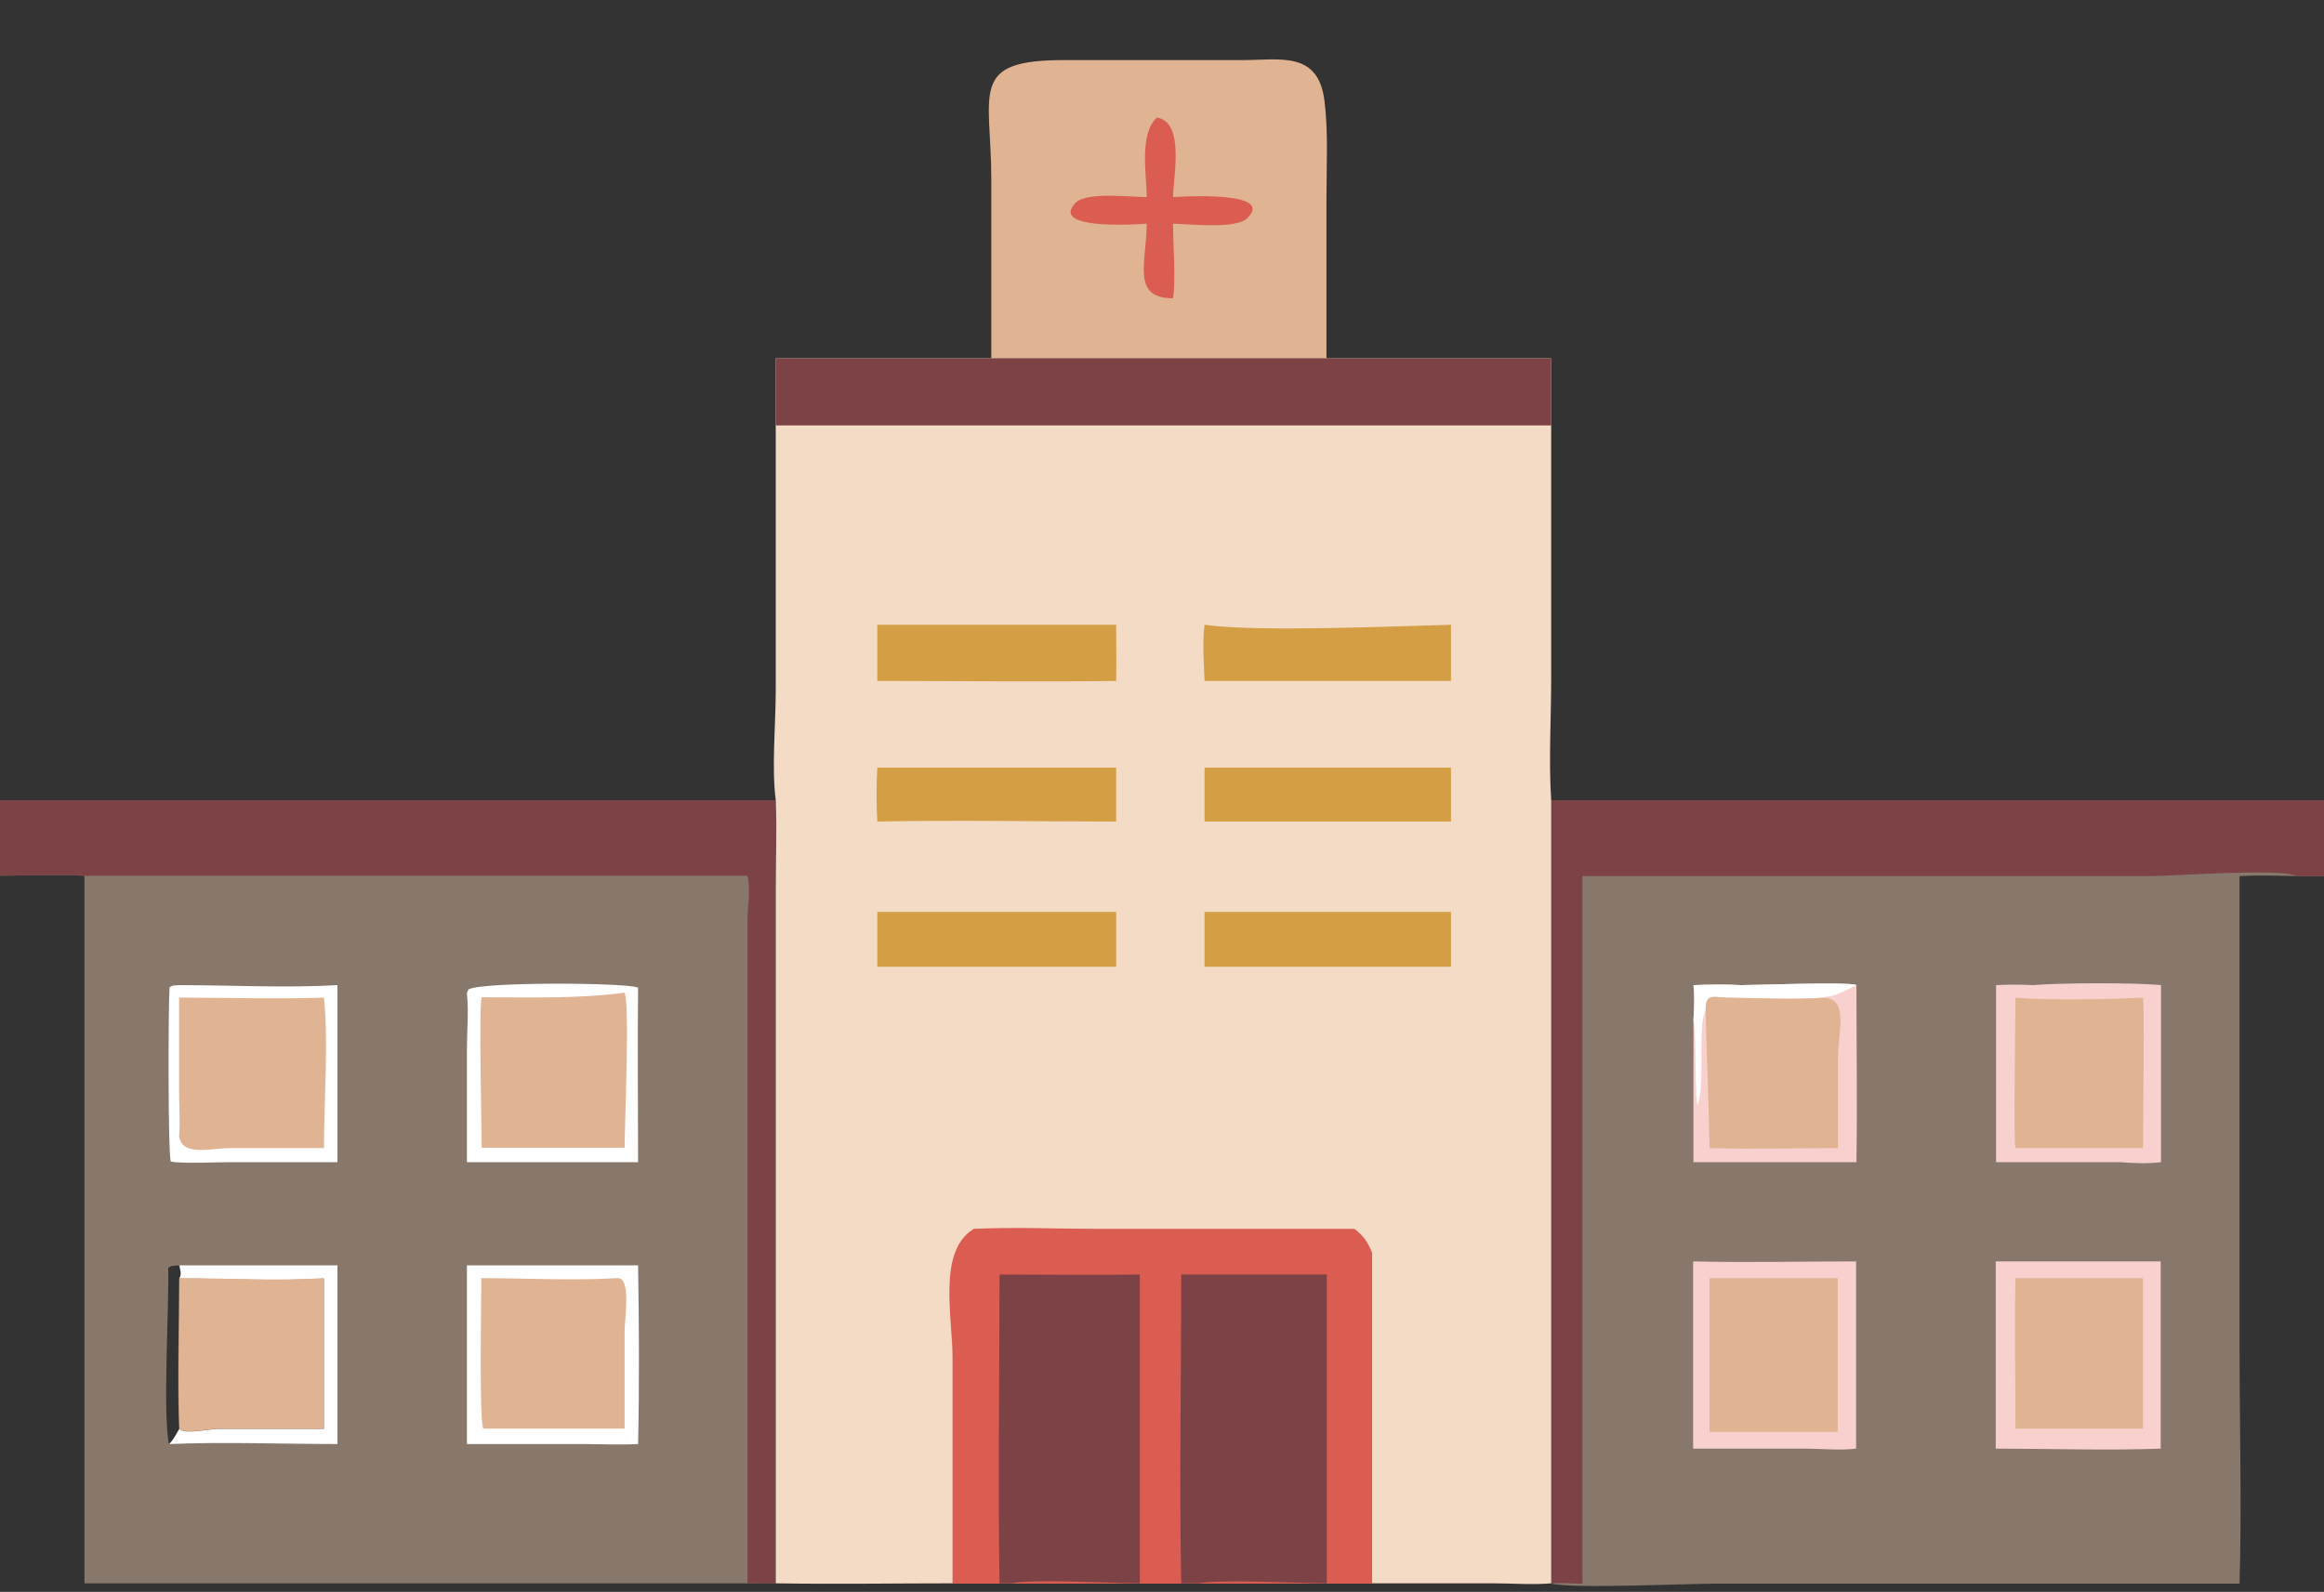 <svg xmlns="http://www.w3.org/2000/svg" id="_&#x5716;&#x5C64;_1" data-name="&#x5716;&#x5C64;_1" viewBox="0 0 707.3 484.6"><rect x="0" y="0" width="707.3" height="484.6" fill="#333333" stroke="none"/><defs><style>      .st0 {        fill: #f8d0ce;      }      .st1 {        fill: #d49e44;      }      .st2 {        fill: #87786b;      }      .st3 {        fill: #7c4245;      }      .st4 {        fill: #f4dbc6;      }      .st5 {        fill: #fefefe;      }      .st6 {        fill: #db5c50;      }      .st7 {        fill: #e0b392;      }    </style></defs><path class="st7" d="M301.7,109.1v-54.4c0-26.8-7.2-36.6,22.8-36.4h53.4c11.7,0,23.3-2.9,25.2,12.4,1.2,9.7.6,19.8.6,29.6v48.8h-102.1Z"></path><path class="st6" d="M352.2,35.8c8.4,1.5,4.9,18,4.8,24.2.5,0,31.8-2.3,22.5,6.5-3.5,3.3-17.5,1.7-22.5,1.6,0,6.3.9,16.9,0,22.7-12.7,0-8.1-10.6-8-22.7-.4,0-30,2.4-21.7-6.3,3.3-3.5,16.7-1.8,21.7-1.8,0-6.8-2.4-19.2,3.1-24.2Z"></path><path class="st2" d="M-1.9,243.6h237.9c.4,8.9,0,18,0,26.9v211.5c-2.8-.1-5.7,0-8.5,0H25.7v-215.4c-9.1-.5-18.4,0-27.6,0v-23.1ZM51.4,439.6c1.3-1.2,2.2-3.1,3.1-4.6-.6-15.2,0-30.6,0-45.8.8-1.3.3-2.5,0-4-1.1.1-2.5,0-3.3.8.3,11.8-1.7,43.9.2,53.6Z"></path><path class="st5" d="M54.6,385.2h48.1v54.4c-17,0-34.2-.7-51.2,0,1.3-1.2,2.2-3.1,3.1-4.6,1.5,1.8,9.3,0,11.6,0h32.4s0-45.8,0-45.8c-14.5.9-29.5,0-44,0,.8-1.3.3-2.5,0-4Z"></path><path class="st7" d="M54.6,389.1c14.5,0,29.5.9,44,0v45.8h-32.4c-2.3,0-10.1,1.8-11.6,0-.6-15.2,0-30.6,0-45.8Z"></path><path class="st5" d="M54.6,299.9c15.9,0,32.2.9,48.1,0v53.9h-32.6c-5.5,0-11.3.4-16.8,0l-1.3-.2c-.9-1.5-.8-47.2-.4-53,.9-.8,1.9-.6,3.1-.7Z"></path><path class="st7" d="M54.6,303.7c14.7,0,29.4.5,44,0,1.4,13.4,0,31.8,0,45.8h-28.3c-6.3,0-14.8,2.7-15.8-3.6.4-4.5,0-9.4,0-14v-28.2Z"></path><path class="st5" d="M142.1,302.3l.4-1c2.6-2.5,49.6-2.2,51.7-.6-.2,17.7,0,35.4,0,53.1h-52.1v-34.3c0-5.5.6-11.6,0-17.1Z"></path><path class="st7" d="M190.1,302.3c1.6,3.2,0,40.1,0,47.1h-43.5c0-6.3-.9-43.2,0-45.8,14.5,0,29.1.5,43.5-1.4Z"></path><path class="st5" d="M142.1,385.2h52.1c.3,18.1.4,36.3,0,54.4-5.6.3-11.5,0-17.1,0h-35v-54.4Z"></path><path class="st7" d="M187.9,389.1c4.2-.4,2.3,12,2.2,15.5v30.3h-43c-1.3-1.7-.6-39.8-.6-45.8,13.7,0,27.7.8,41.3,0Z"></path><path class="st3" d="M-1.9,243.6h237.9c.4,8.9,0,18,0,26.9v211.5c-2.8-.1-5.7,0-8.5,0v-201.7c0-4,1-10,0-13.7H25.7c-9.1-.5-18.4,0-27.6,0v-23.1Z"></path><path class="st2" d="M472.1,243.6h237v23.1h-10.1c-5.8-.1-11.6-.3-17.4,0v143.5c0,23.9.7,48,0,71.9h-159.5c-9.2,0-43.2,1.6-50,0v-238.4Z"></path><path class="st0" d="M529.9,299.9c3.6,0,33.4-1.1,35.1,0,0,17.9.3,35.9,0,53.9h-49.6v-43.3c.2-3.5.4-7,0-10.6,4.9-.2,9.7-.3,14.5,0Z"></path><path class="st5" d="M529.9,299.9c3.6,0,33.4-1.1,35.1,0-2.9,1.3-6,3.4-9.2,3.5l-.4.3c-9.8.7-20.3.1-30.2,0-4.5-.3-6.1-1-6.1,4-2.6,4.6,0,21.5-2.4,28.7-1-1.3-.3-22-1.3-25.9.2-3.5.4-7,0-10.6,4.9-.2,9.7-.3,14.5,0Z"></path><path class="st7" d="M525.1,303.7c9.9.1,20.3.7,30.2,0,7.4.6,4.1,10.5,4.1,17.9v27.9c-13,0-26.1.4-39.1,0-.2-13.9-.9-27.8-1.2-41.8,0-5.1,1.6-4.3,6.1-4Z"></path><path class="st0" d="M618.7,299.9c7.8-.7,31.3-.8,39,0v53.9c-4.2.5-8.2.3-12.4,0h-37.8v-53.9c3.8-.2,7.5-.2,11.2,0Z"></path><path class="st7" d="M652.2,303.7c.5,1.1,0,40.6,0,45.8h-38.8c-.6-1.1,0-40.8,0-45.8,8.8.9,29.8.5,38.8,0Z"></path><path class="st0" d="M515.3,384c16.5.4,33.1,0,49.6,0v57c-5,.6-10.6,0-15.6,0h-34v-57Z"></path><path class="st7" d="M520.3,389.1h39v46.8h-39v-46.8Z"></path><path class="st0" d="M607.4,384h50.2v57c-16.6.6-33.5,0-50.2,0v-57Z"></path><path class="st7" d="M613.4,389.1h38.8v45.8h-38.8c0-15.3-.3-30.6,0-45.8Z"></path><path class="st3" d="M472.1,243.6h237v23.1h-10.1c-4.7-2.5-37.5,0-44.5,0h-172.9v215.4c-3.1,0-6.5-.4-9.5,0v-238.4Z"></path><path class="st4" d="M236.1,109.1h236v97.3c0,12.3-.8,25,0,37.2v238.4c-5.7.5-11.8,0-17.6,0h-36.9s-52.7,0-52.7,0h-74.9c-17.9,0-35.9.3-53.9,0v-211.5c0-8.9.4-18,0-26.9h0c-1.3-9.7,0-23.5,0-33.6v-80.5s0-20.4,0-20.4Z"></path><path class="st1" d="M267,233.7h72.7v16.4c-24.2,0-48.5-.5-72.7,0-.3-5.5-.3-10.9,0-16.4Z"></path><path class="st1" d="M267,277.6h72.7v16.7h-72.7v-16.7Z"></path><path class="st1" d="M366.6,233.7h75v16.4h-75v-16.4Z"></path><path class="st1" d="M267,190.2h72.7c0,5.7.1,11.4,0,17.1-24.2.3-48.5,0-72.7,0v-17.1Z"></path><path class="st1" d="M366.6,190.2c16.3,2.3,57.8.4,75,0v17.1h-75c-.2-5.6-.7-11.6,0-17.1Z"></path><path class="st1" d="M366.6,277.6h75v16.7h-75v-16.7Z"></path><path class="st3" d="M236.1,109.1h236v20.4h-236v-20.4Z"></path><path class="st6" d="M296.2,374.1c12.7-.6,25.6,0,38.3,0h77.7c2.9,2.2,4,3.9,5.4,7.3v100.7h-127.7v-68.8c0-12.4-4.6-32.3,6.3-39.1Z"></path><path class="st3" d="M304.2,388c14.2,0,28.5.2,42.7,0v94c-7.5,0-33.4-1.4-39,0h-3.7c-.5-31.3,0-62.7,0-94Z"></path><path class="st3" d="M359.5,388h44.3v94c-7.5,0-32.9-1.3-38.9,0h-5.4c-.6-31.3,0-62.7,0-94Z"></path></svg>